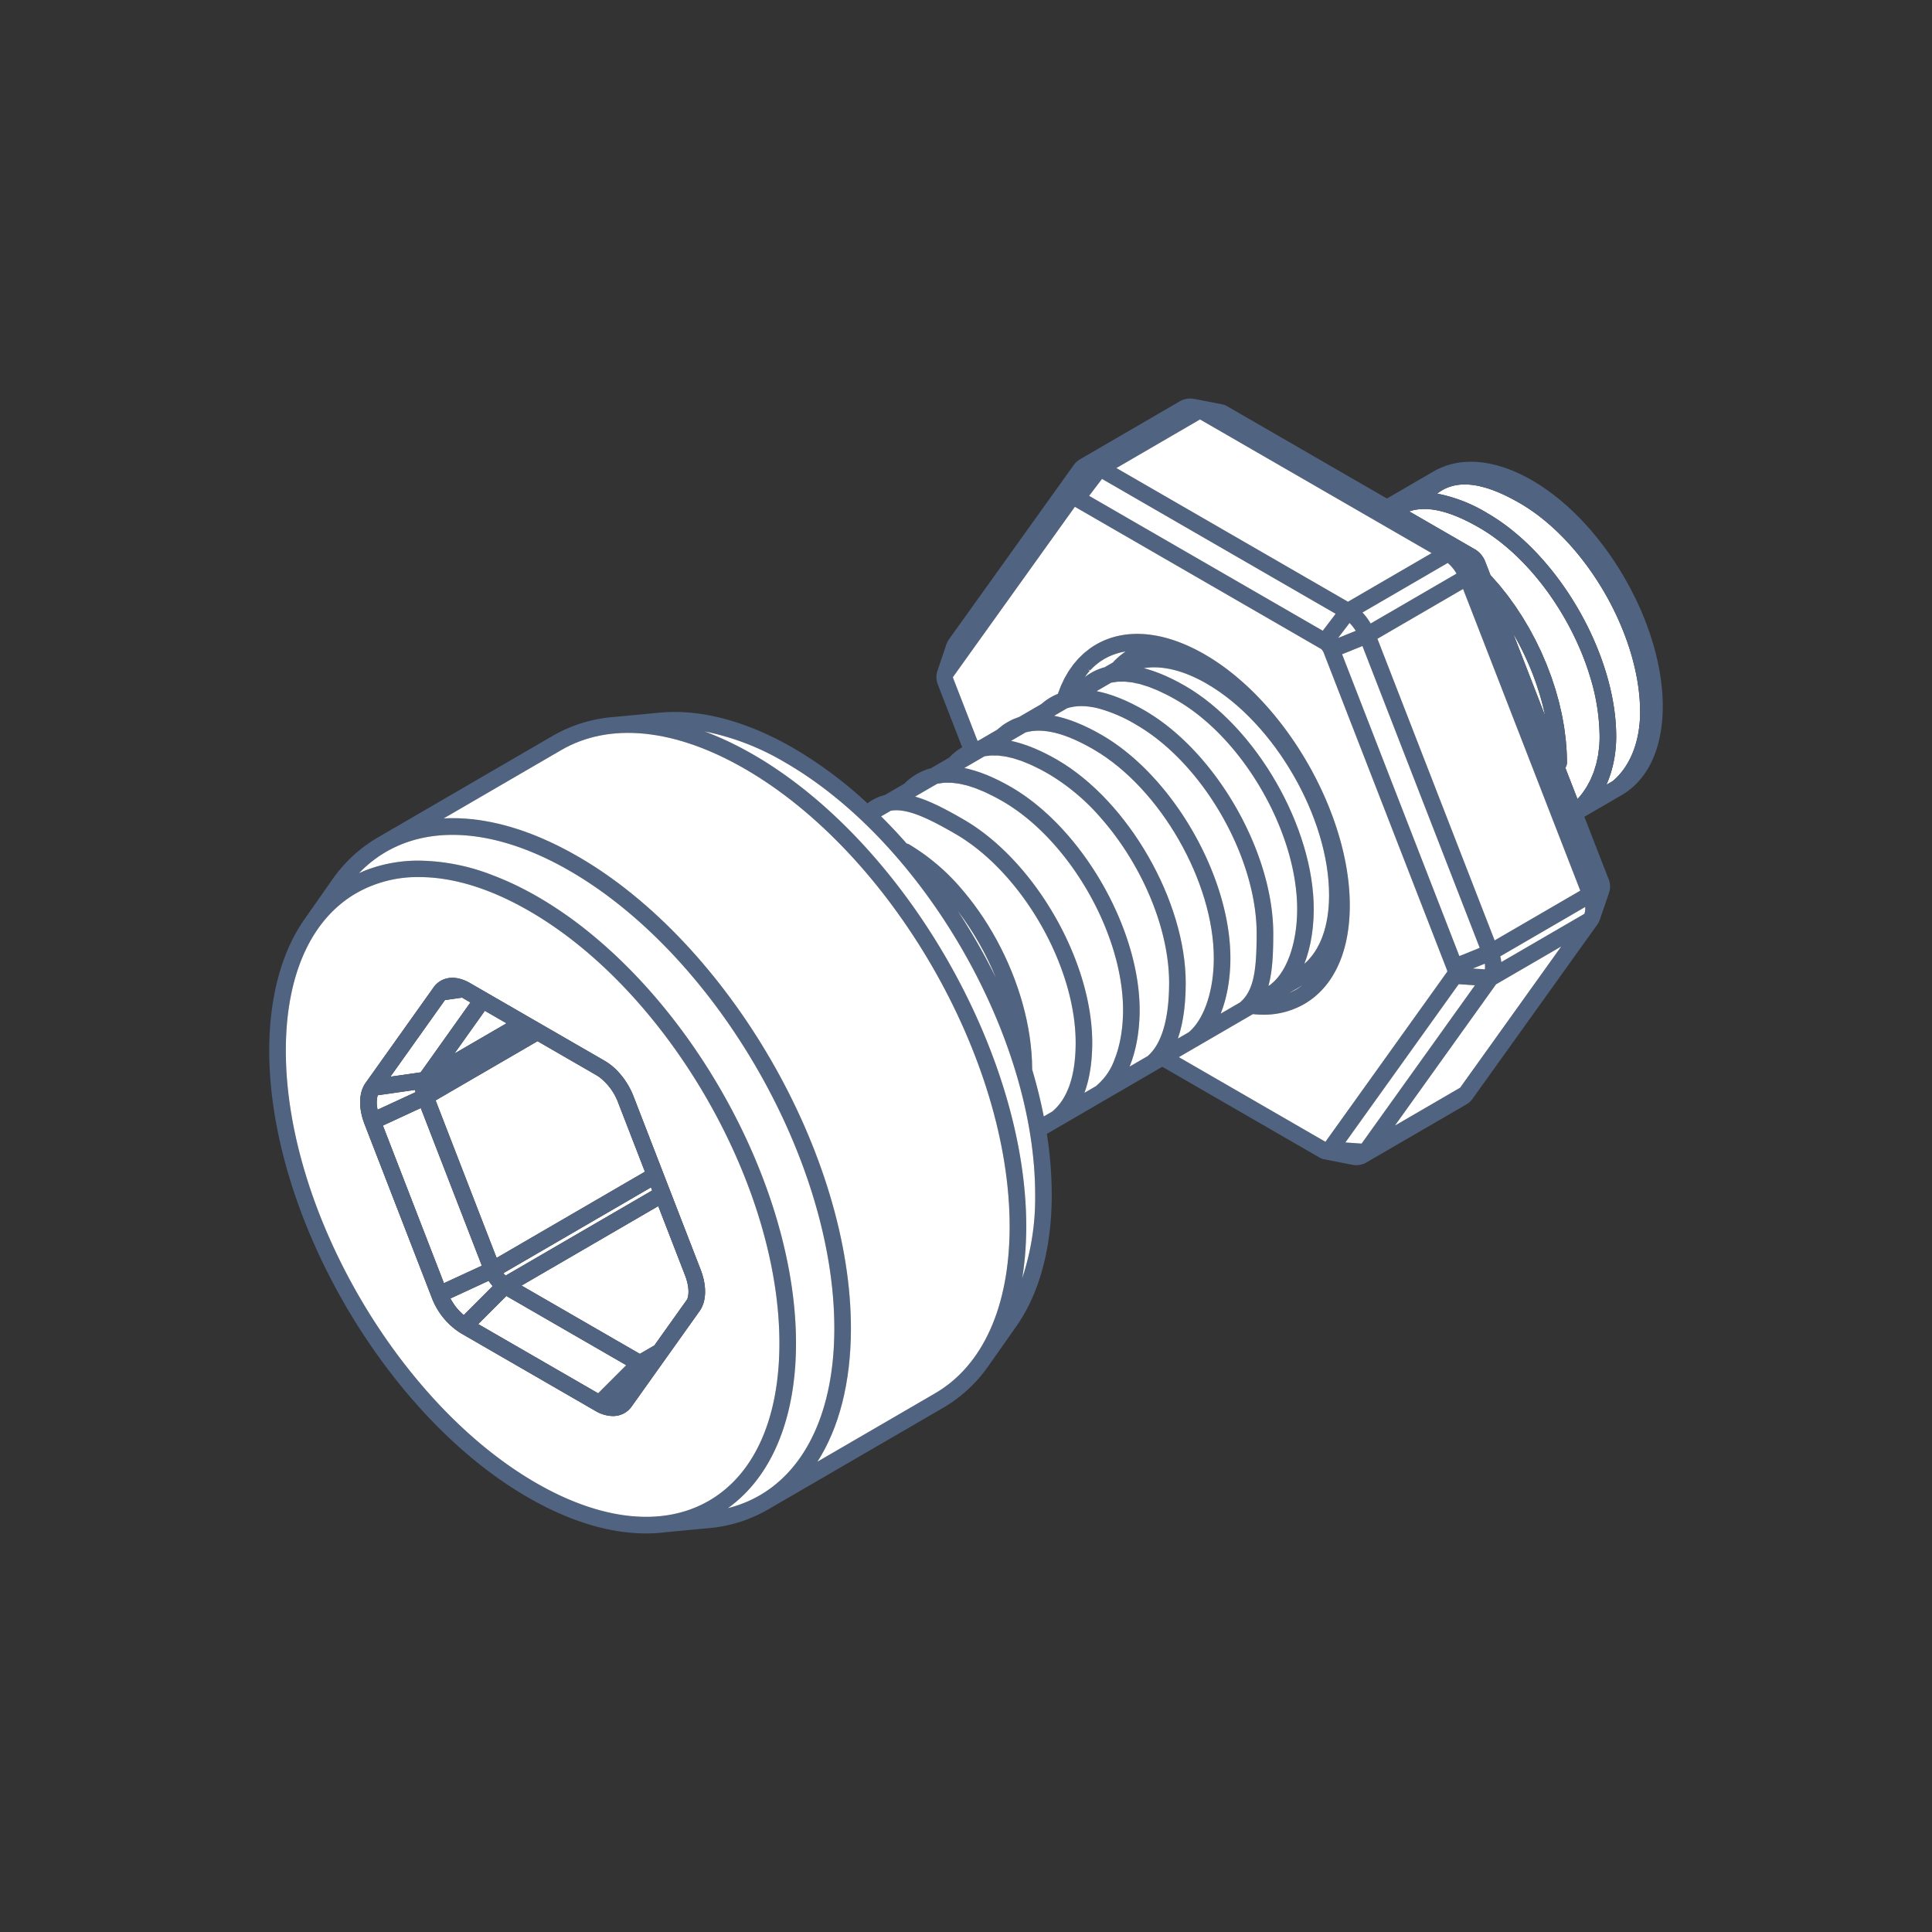 <svg xmlns="http://www.w3.org/2000/svg" viewBox="0 0 500 500">
  <rect x="0" y="0" width="500" height="500" fill="#333333" stroke="none"/>
  <g id="Vrstva_33" data-name="Vrstva 33">
    <g>
      <polygon points="342.777 299.494 342.777 299.495 342.777 299.494 342.777 299.494" fill="none"/>
      <polygon points="380.641 284.084 380.642 284.084 380.641 284.084 380.641 284.084" fill="none"/>
      <path d="M399.912,185.328c-.021-.099-.041-.198-.062-.297q-.228-1.058-.49-2.115c-.032-.127-.06-.254-.092-.381-.21-.821-.438-1.642-.68-2.461-.065-.218-.133-.436-.2-.653q-.287-.941-.603-1.878c-.08-.237-.159-.475-.241-.711-.281-.808-.572-1.614-.883-2.415l-.009-.024c-.314-.807-.647-1.608-.99-2.406-.101-.235-.205-.469-.309-.703q-.4-.904-.825-1.8c-.103-.217-.204-.435-.309-.652q-.568-1.168-1.175-2.318c-.07-.132-.144-.261-.215-.393q-.519-.964-1.066-1.913c-.056-.096-.113-.192-.169-.288Z" fill="#fff"/>
      <path d="M410.253,171.374c-.717-1.951-1.528-3.889-2.424-5.799-5.673-12.097-14.744-23.067-24.963-28.989-.073-.042-.143-.079-.215-.121-.417-.24-.832-.474-1.239-.695-.173-.094-.341-.179-.513-.27-.305-.161-.61-.324-.909-.475-.188-.095-.372-.182-.559-.273-.276-.135-.552-.27-.824-.396-.189-.088-.374-.168-.561-.251-.262-.117-.524-.234-.782-.342-.186-.078-.369-.151-.553-.224-.252-.101-.503-.201-.751-.293-.181-.068-.36-.131-.539-.194-.244-.086-.486-.169-.726-.247-.176-.057-.35-.111-.524-.163q-.354-.107-.703-.202-.255-.069-.506-.132c-.23-.057-.458-.109-.684-.158-.163-.035-.325-.07-.486-.1-.226-.043-.448-.079-.669-.113-.155-.024-.31-.049-.463-.069-.223-.029-.442-.05-.661-.069-.144-.013-.289-.028-.431-.037-.225-.014-.445-.019-.665-.023-.13-.003-.263-.009-.391-.008-.233.002-.461.014-.689.028-.11.006-.223.008-.331.017-.284.024-.562.059-.838.101-.048.007-.097.01-.144.018q-.485.079-.952.197c-.075.019-.147.044-.221.065-.212.058-.422.119-.628.189l17.175,9.92a6.392,6.392,0,0,1,2.499,3.103l1.344,3.458c.451.482.883.99,1.321,1.489.283.322.574.632.852.96.455.539.891,1.1,1.332,1.656.258.325.525.638.777.969.44.575.86,1.171,1.284,1.762.237.33.483.649.715.983.416.6.811,1.218,1.211,1.833.222.341.455.674.672,1.019.392.623.761,1.262,1.135,1.897.207.351.424.694.626,1.048.369.648.714,1.311,1.065,1.97.188.353.387.7.57,1.056.345.674.667,1.36.993,2.044.168.352.347.698.51,1.051.315.686.605,1.382.9,2.076.153.36.318.715.465,1.076.284.697.543,1.402.806,2.105.136.364.286.725.417,1.09.246.687.465,1.378.69,2.069.126.387.266.771.386,1.158.211.683.395,1.369.585,2.055.11.397.235.792.338,1.189.187.721.346,1.442.51,2.164.082.361.179.723.255,1.085.148.701.265,1.399.39,2.098.068.382.151.764.212,1.145.117.731.203,1.457.294,2.184.043.345.102.693.14,1.037.081.744.129,1.482.182,2.22.023.323.062.649.079.97q.086,1.584.082,3.144a2.124,2.124,0,0,1-.096.595c-.013.044-.025.086-.041.129a2.115,2.115,0,0,1-.27.52c-.005.007-.006.015-.011.021l3.147,8.1c.153-.165.305-.33.452-.501.212-.246.423-.492.622-.75.231-.298.446-.609.661-.922.182-.267.367-.531.537-.808.204-.331.39-.677.577-1.023.153-.283.31-.563.452-.856.176-.365.331-.745.489-1.124.123-.296.253-.587.365-.891.147-.401.27-.817.397-1.231.093-.303.195-.599.277-.908.117-.444.208-.904.302-1.361.061-.297.136-.588.188-.891.088-.515.146-1.046.205-1.576.029-.26.074-.512.096-.776.068-.8.105-1.613.108-2.44a53.709,53.709,0,0,0-2.418-15.446Q410.972,173.327,410.253,171.374Z" fill="#fff"/>
      <path d="M393.347,130.229c-9.489-5.498-16.508-6.319-21.405-2.484a39.578,39.578,0,0,1,13.078,5.122c18.396,10.663,33.313,36.627,33.254,57.876-.002.597-.022,1.189-.055,1.779-.01.188-.029.373-.043.56-.029.4-.061.799-.105,1.195-.024.219-.054.436-.083.654-.047.362-.098.722-.157,1.079-.037.224-.078.446-.12.668q-.098.522-.214,1.037c-.049.219-.099.438-.152.655-.086.347-.18.689-.278,1.03-.058.204-.114.408-.176.61-.115.371-.241.736-.37,1.099-.058.162-.11.328-.17.488-.192.51-.395,1.013-.614,1.505l1.613-.937c4.213-3.499,6.755-9.414,7.075-16.379q.032-.698.034-1.41C424.514,164.497,410.557,140.206,393.347,130.229Z" fill="#fff"/>
      <path d="M396.506,124.313c-9.533-5.503-18.603-6.316-25.538-2.286l-12.024,6.987-41.372-23.885-.125-.072h-.005a4.095,4.095,0,0,0-1.141-.415l-7.142-1.39a.364.364,0,0,0-.125-.01,5.326,5.326,0,0,0-3.635.574L279.492,118.872a5.014,5.014,0,0,0-1.582,1.443l-32.27,45.073a5.972,5.972,0,0,0-.783,1.552l-2.348,6.973a1.699,1.699,0,0,0-.073.389,5.157,5.157,0,0,0,.286,2.895l6.289,16.189a15.988,15.988,0,0,0-3.144,2.444.923.923,0,0,0-.131.187l-4.814,2.798a15.242,15.242,0,0,0-6.907,4.013L229.002,205.74a12.005,12.005,0,0,0-4.494,2.166,108.848,108.848,0,0,0-19.185-14.309c-12.109-6.991-24.066-10.16-34.575-9.165l-11.88,1.119a37.428,37.428,0,0,0-15.78,4.854L97.928,216.651a37.11,37.11,0,0,0-11.989,11.067L79.58,236.781c-.078.102-.151.21-.224.317l-.536.771c-5.942,8.463-9.103,20.146-9.141,33.783-.123,42.511,29.878,94.473,66.878,115.832,10.766,6.217,21.09,9.369,30.686,9.369a40.508,40.508,0,0,0,5.098-.323l11.098-1.046a36.904,36.904,0,0,0,15.211-4.755l45.506-26.427a37.04,37.04,0,0,0,11.698-10.855l7.185-10.219c5.951-8.48,9.116-20.169,9.154-33.802a102.204,102.204,0,0,0-1.268-15.98l29.877-17.364,40.644,23.466a4.22,4.22,0,0,0,1.155.454l7.257,1.422a5.305,5.305,0,0,0,3.655-.514l26.033-15.116a4.895,4.895,0,0,0,1.48-1.336l32.344-45.158.041-.06a5.655,5.655,0,0,0,.664-1.331l2.407-7.055a4.991,4.991,0,0,0-.191-3.369l-6.255-16.099,9.64-5.603c6.834-3.972,10.614-12.105,10.645-22.904C430.383,161.387,415.213,135.113,396.506,124.313Zm-8.238,123.181,21.97-12.767a4.168,4.168,0,0,1-.196,1.759l-21.505,12.498c-.007-.057-.014-.113-.021-.17l-.015-.118c-.015-.117-.03-.234-.05-.354C388.404,248.081,388.346,247.816,388.268,247.494Zm15.786-2.56-26.175,36.559L361,291.301l26.174-36.559Zm-51.673,51.025-4.2-.29,29.326-40.959,4.202.288Zm28.791-45.305,3.1-1.256a5.637,5.637,0,0,1,.014,1.47Zm5.636-7.28-30.331-78.063,22.168-12.883,30.331,78.063ZM417.35,202.167l-1.613.937c.219-.492.422-.995.614-1.505.06-.161.113-.326.17-.488.129-.363.255-.728.37-1.099.062-.201.118-.406.176-.61.098-.341.192-.683.278-1.03.054-.217.103-.436.152-.655q.115-.515.214-1.037c.042-.222.082-.445.12-.668.059-.357.11-.717.157-1.079.029-.218.059-.435.083-.654.044-.396.076-.795.105-1.195.014-.187.032-.372.043-.56.033-.589.053-1.182.055-1.779.059-21.249-14.858-47.212-33.254-57.876a39.578,39.578,0,0,0-13.078-5.122c4.896-3.836,11.916-3.014,21.405,2.484,17.21,9.976,31.167,34.268,31.112,54.149q-.002.711-.034,1.41C424.105,192.753,421.563,198.668,417.35,202.167Zm-66.491-38.913L346.306,165.1l2.951-3.876A10.751,10.751,0,0,1,350.859,163.255Zm26.085-14.806-22.22,12.913c-.057-.097-.114-.192-.172-.287-.107-.176-.217-.349-.329-.518s-.228-.336-.346-.498q-.178-.249-.363-.486c-.123-.157-.248-.308-.377-.46-.131-.154-.261-.304-.395-.449-.046-.05-.092-.1-.139-.149l22.069-12.825A10.512,10.512,0,0,1,376.944,148.448Zm-24.348,18.738,30.35,78.113-5.265,2.134-30.351-78.113Zm61.275,25.987c-.022.263-.067.516-.096.776-.059.53-.117,1.061-.205,1.576-.052.303-.126.593-.188.891-.095.457-.185.917-.302,1.361-.082.309-.184.606-.277.908-.127.414-.25.83-.397,1.231-.112.304-.242.595-.365.891-.158.379-.313.759-.489,1.124-.141.293-.299.572-.452.856-.187.346-.373.692-.577,1.023-.171.277-.355.541-.537.808-.214.313-.43.625-.661.922-.2.258-.411.504-.622.75-.147.171-.299.336-.452.501l-3.147-8.1c.005-.006.006-.015.011-.021a2.115,2.115,0,0,0,.27-.52c.016-.043.028-.085.041-.129a2.124,2.124,0,0,0,.096-.595q.004-1.558-.082-3.144c-.018-.321-.056-.648-.079-.97-.052-.738-.101-1.476-.182-2.22-.037-.344-.096-.692-.14-1.037-.091-.727-.177-1.453-.294-2.184-.061-.381-.144-.764-.212-1.145-.125-.699-.242-1.398-.39-2.098-.076-.361-.173-.723-.255-1.085-.164-.721-.322-1.442-.51-2.164-.103-.397-.228-.792-.338-1.189-.19-.685-.374-1.371-.585-2.055-.12-.387-.26-.772-.386-1.158-.225-.691-.444-1.382-.69-2.069-.131-.365-.28-.726-.417-1.09-.264-.703-.522-1.407-.806-2.105-.147-.361-.312-.716-.465-1.076-.295-.694-.585-1.389-.9-2.076-.162-.354-.342-.7-.51-1.051-.326-.684-.647-1.37-.993-2.044-.182-.356-.382-.703-.57-1.056-.35-.659-.696-1.322-1.065-1.97-.201-.354-.419-.697-.626-1.048-.374-.635-.744-1.274-1.135-1.897-.217-.345-.45-.678-.672-1.019-.4-.614-.795-1.232-1.211-1.833-.232-.334-.478-.654-.715-.983-.424-.591-.844-1.186-1.284-1.762-.253-.33-.52-.644-.777-.969-.441-.556-.877-1.117-1.332-1.656-.278-.329-.569-.638-.852-.96-.439-.499-.871-1.007-1.321-1.489l-1.344-3.458a6.392,6.392,0,0,0-2.499-3.103l-17.175-9.92c.206-.07.416-.131.628-.189.074-.02.146-.046.221-.065q.467-.117.952-.197c.047-.008.097-.011.144-.018.276-.042.554-.077.838-.101.109-.009.221-.01.331-.017.228-.013.456-.026.689-.028.129-.001.261.005.391.008.22.004.44.009.665.023.142.009.287.024.431.037.218.02.438.04.661.069.153.02.308.044.463.069.221.034.443.07.669.113.161.03.323.065.486.1.226.049.454.1.684.158q.251.062.506.132.348.095.703.202c.174.052.348.106.524.163.239.078.482.161.726.247.179.063.358.127.539.194.248.092.499.192.751.293.184.074.367.146.553.224.258.108.519.225.782.342.187.083.372.164.561.251.271.126.548.261.824.396.186.091.37.178.559.273.299.151.604.313.909.475.171.091.34.176.513.27.407.221.822.455,1.239.695.072.042.142.079.215.121,10.219,5.923,19.29,16.892,24.963,28.989.896,1.91,1.706,3.848,2.424,5.799q.717,1.951,1.307,3.914a53.709,53.709,0,0,1,2.418,15.446C413.976,191.561,413.938,192.374,413.871,193.174ZM392.83,166.122c.07.131.145.261.215.393q.609,1.149,1.175,2.318c.105.216.206.434.309.652q.425.895.825,1.8c.103.234.208.468.309.703.343.798.677,1.6.99,2.406l.009.024c.311.801.602,1.607.883,2.415.083.237.161.474.241.711q.315.937.603,1.878c.067.218.136.435.2.653.242.819.47,1.639.68,2.461.032.127.06.254.092.381q.263,1.057.49,2.115c.021.099.041.198.062.297l-8.317-21.407c.056.096.113.192.169.288Q392.31,165.158,392.83,166.122Zm-22.337-22.974-21.647,12.581-59.926-34.598,21.646-12.579Zm-88.631-14.823,3.336-4.384,60.465,34.911-3.337,4.384Zm23.222,145.267,4.608-2.683a2.418,2.418,0,0,0,.252-.119c.04-.022.083-.055.125-.082.048-.031.094-.056.145-.096l11.223-6.523,2.809-1.633a25.184,25.184,0,0,0,2.627.154,21.001,21.001,0,0,0,10.619-2.735c7.597-4.372,11.8-13.401,11.835-25.424.066-23.896-16.772-53.093-37.533-65.083-10.491-6.057-20.469-6.973-28.099-2.584a19.533,19.533,0,0,0-1.663,1.073c-.184.132-.354.286-.533.425-.344.266-.691.526-1.019.814-.2.176-.384.375-.577.56-.289.276-.584.544-.859.839-.195.209-.373.44-.561.658-.254.296-.515.583-.756.895-.182.236-.347.493-.521.739-.226.319-.459.63-.672.964-.167.262-.316.544-.474.816-.199.341-.404.674-.589,1.029-.151.288-.283.595-.424.893-.172.361-.35.715-.507,1.089-.132.313-.245.643-.367.965-.13.341-.271.672-.39,1.023-.201.08-.395.178-.593.268-.151.068-.303.13-.452.204-.357.177-.707.371-1.05.577-.023.014-.046.025-.069.039a14.934,14.934,0,0,0-1.8,1.296c-.108.088-.217.17-.325.262l-5.771,3.354c-.287.091-.563.211-.844.319-.221.085-.447.155-.663.251-.355.157-.698.344-1.041.53-.208.112-.417.223-.621.346-.404.243-.803.497-1.188.78-.158.116-.305.254-.46.377-.279.222-.562.436-.83.68l-4.859,2.824-.24.056-6.249-16.083a2.063,2.063,0,0,1-.111-.403l31.561-44.081L341.82,167.905a.934.934,0,0,1,.155.116,2.436,2.436,0,0,1,.587.884l31.904,82.114a2.067,2.067,0,0,1,.113.402L343.02,295.497Zm-.095-5.306c.126-.385.25-.774.364-1.179.056-.2.107-.409.16-.615.092-.354.182-.711.265-1.079.052-.233.1-.472.149-.71.073-.358.143-.721.207-1.092q.066-.38.126-.768.087-.562.161-1.143c.034-.266.068-.532.098-.804.045-.405.083-.82.119-1.237.023-.265.048-.527.067-.798.033-.467.058-.947.08-1.429.011-.234.026-.463.035-.701.026-.726.042-1.465.044-2.222.058-21.249-14.859-47.212-33.254-57.877q-.818-.474-1.623-.907c-.153-.083-.303-.156-.456-.236-.38-.2-.761-.401-1.137-.588-.185-.092-.367-.174-.551-.262-.339-.163-.679-.328-1.014-.48-.194-.088-.385-.166-.578-.25-.319-.139-.639-.28-.954-.409-.2-.081-.396-.153-.594-.23-.304-.118-.608-.238-.908-.346-.203-.073-.401-.136-.602-.204-.289-.098-.579-.199-.864-.287-.204-.064-.405-.117-.608-.176-.277-.08-.554-.161-.827-.232-.204-.053-.405-.097-.608-.144-.21-.049-.423-.106-.63-.15l3.789-2.202c.137-.038.278-.067.417-.1s.278-.07.42-.098c.176-.035.357-.059.536-.086.118-.018.234-.04.354-.055.208-.025.421-.04.633-.055.096-.007.189-.019.286-.023.238-.012.481-.012.725-.012.076,0,.15-.004.226-.003.263.005.531.021.801.039.061.004.12.005.182.01.288.023.581.058.877.097.046.006.091.009.137.016.307.043.619.098.934.158.038.007.074.012.112.019.327.064.659.14.995.223.028.007.056.012.084.019.334.084.674.179,1.018.28.032.01.063.017.095.026q.543.163,1.101.357l.043.014c.36.125.725.261,1.095.405.029.011.057.021.086.032q.577.226,1.17.483l.042.017c.349.151.705.315,1.062.482.064.03.125.056.189.086.342.162.691.336,1.041.513.081.041.16.077.241.119.38.194.767.4,1.157.612.054.029.106.055.16.085q.667.365,1.353.762c17.21,9.975,31.167,34.266,31.112,54.147q-.002.784-.033,1.555c-.305,7.685-2.696,14.271-6.384,17.44l-2.878,1.674c.008-.024.015-.05.024-.074C304.905,268.563,304.945,268.421,304.989,268.287ZM267.12,276.801c-.001-.359-.015-.722-.022-1.083-.007-.327-.007-.652-.02-.98-.015-.383-.043-.769-.066-1.154-.019-.322-.032-.644-.056-.967-.029-.388-.072-.778-.109-1.167-.031-.322-.055-.643-.091-.966-.043-.386-.098-.774-.149-1.161-.043-.327-.079-.654-.127-.982-.057-.392-.127-.784-.191-1.176-.053-.323-.101-.646-.159-.97-.071-.395-.154-.79-.233-1.185-.064-.322-.122-.644-.191-.965-.083-.387-.177-.773-.266-1.159-.076-.33-.147-.66-.228-.99-.097-.392-.204-.782-.308-1.173-.085-.323-.165-.646-.255-.969-.111-.399-.234-.796-.352-1.195-.093-.314-.18-.628-.278-.941-.122-.394-.256-.786-.385-1.179-.103-.315-.202-.631-.31-.946-.134-.39-.279-.778-.419-1.166-.114-.314-.222-.63-.34-.943-.14-.372-.29-.741-.436-1.112-.129-.327-.252-.655-.385-.981-.143-.349-.294-.694-.442-1.041-.146-.343-.287-.688-.438-1.029-.147-.333-.303-.662-.455-.994-.161-.35-.317-.703-.482-1.051-.153-.322-.315-.638-.472-.958-.174-.353-.343-.708-.522-1.058-.157-.307-.322-.609-.482-.914-.188-.357-.373-.717-.566-1.071-.161-.295-.33-.584-.494-.876-.201-.357-.399-.718-.605-1.071-.157-.268-.32-.531-.48-.797-.223-.373-.444-.748-.672-1.116-.143-.23-.293-.455-.438-.683-.252-.396-.501-.794-.76-1.183-.148-.224-.303-.442-.454-.664-.263-.388-.524-.778-.793-1.16-.125-.178-.256-.35-.383-.526-.301-.419-.601-.839-.909-1.249-.098-.131-.2-.257-.299-.387-.342-.449-.684-.897-1.034-1.335-.078-.098-.159-.191-.238-.288-.375-.465-.753-.927-1.137-1.378-.047-.055-.095-.107-.142-.162a54.482,54.482,0,0,0-13.768-11.771,2.094,2.094,0,0,0-.592-.219c-.025-.006-.046-.022-.072-.027-2.102-2.396-4.316-4.75-6.591-7.008l2.527-1.468c.103-.017.209-.026.313-.04.15-.018.298-.041.451-.051.073-.005.149-.004.223-.007.2-.009.401-.017.607-.013.025.001.05.003.074.004,3.85.108,8.714,2.454,15.042,6.122,17.21,9.975,31.167,34.266,31.112,54.148-.024,8.378-2.03,14.297-6.024,17.674l-2.234,1.299C269.333,284.925,268.325,280.845,267.12,276.801Zm-2.571,53.991q.201-1.238.364-2.51.113-.879.208-1.772l.033-.319c.035-.333.07-.664.099-1q.135-1.526.215-3.091l.038-.881c.05-1.17.083-2.35.087-3.549.127-44.923-31.573-99.832-70.665-122.4-1.054-.609-2.106-1.18-3.156-1.734-.286-.151-.572-.302-.858-.449-.948-.486-1.895-.954-2.837-1.394-.319-.15-.637-.292-.955-.432l-.342-.153q-.763-.34-1.524-.662-1.461-.618-2.887-1.157a66.219,66.219,0,0,1,20.805,8.025c35.807,20.672,64.841,70.959,64.722,112.099A65.607,65.607,0,0,1,264.548,330.792ZM108.447,226.988c8.831,0,18.433,2.959,28.54,8.793,35.807,20.672,64.841,70.959,64.722,112.099-.054,19.386-6.552,33.785-18.298,40.545-11.834,6.809-27.711,5.153-44.707-4.66-35.811-20.674-64.849-70.963-64.73-112.103.054-19.389,6.551-33.788,18.294-40.545A31.984,31.984,0,0,1,108.447,226.988ZM206.005,347.89c.004-1.325-.022-2.677-.076-4.019-1.451-35.97-23.36-78.093-53.278-102.434a103.629,103.629,0,0,0-13.516-9.375c-1.004-.58-2.003-1.123-2.999-1.647l-.713-.374q-1.31-.673-2.609-1.284c-.418-.197-.834-.385-1.251-.572-.45-.202-.899-.395-1.346-.585-.975-.416-1.976-.818-2.972-1.191l-.119-.045a53.789,53.789,0,0,0-18.715-3.633A38.001,38.001,0,0,0,97,224.411c-.239.073-.475.153-.728.238-.487.164-.973.33-1.449.516-.534.204-1.059.431-1.582.664l-.266.113-.045.019c12.466-12.944,32.59-13.236,54.478-.602,37.904,21.885,68.64,75.119,68.516,118.67-.07,24.91-10.303,41.967-27.532,46.273C199.696,382.212,205.952,367.151,206.005,347.89Zm14.214-3.85c.127-44.922-31.573-99.832-70.664-122.4-.781-.451-1.559-.883-2.337-1.304l-.409-.215q-1.012-.543-2.021-1.049l-.208-.103c-9.614-4.797-18.844-7.23-27.434-7.23-.777,0-1.554.021-2.325.062l30.425-17.681c12.563-7.305,29.445-5.573,47.534,4.87,37.904,21.885,68.64,75.119,68.517,118.67-.058,20.482-6.912,35.728-19.3,42.926l-30.439,17.689C217.194,369.486,220.18,357.713,220.219,344.04Zm72.157-68.1c.072-.178.136-.364.205-.545.146-.382.291-.766.424-1.161.076-.225.144-.456.215-.685.114-.365.225-.731.328-1.106.068-.248.131-.5.194-.752.093-.371.181-.744.263-1.124q.085-.391.162-.788.112-.578.207-1.168c.043-.267.087-.533.125-.803.059-.41.108-.827.155-1.245.029-.261.061-.519.086-.783.043-.463.075-.933.104-1.404.014-.226.034-.449.045-.677.033-.702.053-1.412.056-2.13.058-21.249-14.859-47.212-33.254-57.877q-.838-.485-1.661-.927c-.159-.085-.314-.162-.472-.244-.388-.203-.775-.407-1.157-.596-.194-.096-.384-.182-.576-.274-.342-.163-.684-.328-1.021-.48-.208-.094-.413-.177-.62-.267-.315-.136-.632-.274-.943-.4-.218-.088-.431-.166-.647-.248-.295-.113-.59-.227-.881-.33-.224-.079-.444-.149-.665-.223-.277-.092-.554-.185-.827-.268-.228-.069-.451-.13-.676-.193-.261-.073-.521-.146-.778-.211-.23-.058-.458-.107-.685-.159-.169-.038-.341-.084-.508-.118l5.219-3.033c.281-.053.577-.074.868-.108.269-.031.529-.08.805-.094.301-.016.618.003.928.006.293.003.577-.01.878.01.317.022.65.079.976.12.311.039.615.062.935.119.343.061.705.159,1.058.241.321.074.632.131.962.222.387.107.793.252,1.192.383.315.103.619.186.941.304.469.171.958.383,1.443.585.271.113.531.205.807.328.61.271,1.242.583,1.877.901.168.084.326.151.496.238q1.219.628,2.501,1.37a55.163,55.163,0,0,1,13.51,11.398c10.443,11.893,17.642,28.461,17.602,42.751-.027,9.229-1.927,15.708-5.559,18.82l-4.666,2.711C292.355,276,292.364,275.969,292.376,275.94ZM282.001,173.629l-.399-.36.532.217c.225-.243.454-.481.69-.709l.365-.332c.177-.162.354-.323.535-.473l.214-.163c.273-.218.549-.431.833-.627.094-.065.192-.125.29-.185l.338-.214c.162-.104.323-.209.489-.303.11-.063.222-.12.335-.175l.363-.188c.164-.087.327-.174.494-.252l.325-.133a16.461,16.461,0,0,1,3.921-1.138q-.737.494-1.427,1.06a18.376,18.376,0,0,0-1.881,1.788l-2.088,1.213c-.034.009-.066.023-.099.032-.377.104-.748.224-1.113.356q-.163.059-.325.121c-.362.141-.719.293-1.069.462-.042.02-.086.037-.128.058-.367.182-.725.385-1.08.599-.129.078-.257.16-.384.242q-.385.248-.76.523c-.068.05-.14.092-.207.143.034-.047.066-.097.1-.143A17.518,17.518,0,0,1,282.001,173.629Zm14.006-.715c4.776-.769,10.351.596,16.281,4.019,17.524,10.118,31.733,34.719,31.676,54.842-.023,7.908-2.28,14.092-6.402,17.676q.303-.773.569-1.584c.034-.103.062-.212.095-.316.151-.476.295-.958.428-1.452.056-.21.106-.426.158-.64.099-.399.195-.8.282-1.208.051-.241.098-.487.144-.732q.114-.593.211-1.196.061-.38.115-.764c.058-.413.108-.831.155-1.252.028-.251.057-.501.08-.755.043-.459.074-.924.103-1.391.013-.221.032-.439.042-.661.032-.691.053-1.388.055-2.095.058-21.25-14.86-47.214-33.254-57.877-.545-.316-1.085-.615-1.621-.903-.16-.086-.318-.167-.477-.25q-.569-.299-1.13-.579-.269-.134-.537-.262-.546-.263-1.085-.505c-.164-.074-.328-.149-.49-.22q-.679-.296-1.346-.56c-.059-.023-.119-.05-.178-.073-.499-.195-.991-.373-1.48-.54-.149-.051-.296-.096-.444-.144-.341-.112-.681-.218-1.016-.316-.172-.05-.343-.098-.513-.144C296.288,172.994,296.146,172.95,296.008,172.914Zm43.122,80.963-.137-.078.034-.024Zm-2.171,1.193-.153.118c-.082.064-.165.128-.25.189-.146.104-.296.198-.446.294l-.304.195c-.126.082-.252.164-.379.238-.138.081-.281.154-.424.229l-.338.178c-.135.072-.269.145-.408.21-.176.084-.355.159-.552.241Zm-8.492-.719c.082-.34.163-.681.232-1.03.045-.227.085-.459.125-.69.06-.342.117-.685.167-1.034.034-.24.066-.481.096-.724q.065-.526.118-1.059c.024-.245.047-.489.068-.736q.045-.544.079-1.094c.015-.243.031-.486.044-.731.02-.383.035-.767.049-1.153.008-.228.018-.455.025-.684.012-.425.02-.85.027-1.276.003-.189.008-.378.01-.567q.011-.91.013-1.815c.058-21.25-14.859-47.212-33.254-57.876q-.87-.504-1.723-.961c-.198-.106-.392-.202-.589-.304-.367-.191-.735-.384-1.097-.563-.233-.115-.461-.217-.692-.327-.322-.152-.646-.307-.964-.449-.241-.107-.477-.204-.715-.305-.302-.128-.605-.258-.903-.376-.243-.097-.482-.183-.723-.273-.287-.108-.575-.216-.859-.314-.242-.084-.481-.159-.72-.236-.276-.089-.551-.177-.823-.257-.239-.07-.474-.132-.71-.195-.266-.071-.531-.141-.793-.203-.235-.056-.468-.105-.7-.153-.152-.032-.308-.072-.459-.101l3.753-2.181c.293-.065.602-.095.904-.139.265-.038.522-.095.794-.117.317-.025.652-.013.979-.016.285-.003.562-.024.856-.009.327.016.672.07,1.009.108.313.035.618.051.94.104.334.055.686.148,1.03.222s.68.131,1.035.226c.351.094.721.226,1.081.339.367.115.725.212,1.103.347.394.142.81.323,1.216.486.364.147.718.273,1.091.438.484.213.991.469,1.491.712.317.154.622.286.945.452q1.251.642,2.568,1.405c17.21,9.976,31.167,34.267,31.113,54.149-.025,8.52-2.559,15.866-6.612,19.17a2.105,2.105,0,0,0-.268.263l-.551.32c.016-.057.027-.118.043-.175C328.37,254.769,328.417,254.559,328.467,254.351Zm-12.308,7.325c.137-.369.273-.738.398-1.119.075-.228.142-.463.213-.695.107-.354.213-.709.31-1.071.067-.25.129-.503.191-.757.088-.359.172-.721.25-1.088q.083-.392.158-.789.107-.561.197-1.134c.043-.266.085-.531.123-.8.056-.399.103-.804.147-1.21.029-.259.06-.516.084-.778.042-.452.072-.91.1-1.37.014-.223.033-.443.043-.668.032-.688.052-1.382.054-2.084.058-21.25-14.859-47.212-33.254-57.876q-.844-.489-1.674-.935c-.208-.112-.412-.212-.619-.32-.342-.178-.685-.36-1.022-.527-.243-.12-.481-.227-.722-.341-.296-.141-.595-.286-.888-.418-.252-.113-.5-.213-.75-.32-.276-.118-.554-.241-.827-.351-.252-.101-.498-.189-.747-.284-.266-.101-.535-.207-.798-.299-.244-.086-.483-.16-.724-.239-.263-.086-.527-.177-.786-.255-.234-.07-.462-.129-.693-.193-.261-.072-.525-.148-.783-.212-.22-.054-.434-.097-.651-.145-.225-.05-.452-.107-.674-.15l.986-.573,2.406-1.397c.087-.027.178-.047.266-.072.197-.056.394-.113.596-.158.09-.02.183-.033.275-.051.208-.042.417-.085.63-.116.088-.013.18-.019.269-.03.221-.027.441-.055.667-.071.083-.006.169-.005.252-.009.237-.012.474-.024.717-.024.072,0,.147.006.22.007.258.004.516.009.781.027.057.004.117.012.174.017.283.022.568.047.859.085.042.005.086.014.128.02.309.042.62.089.937.148.028.005.058.013.086.018.333.064.67.135,1.012.217l.025.007a38.706,38.706,0,0,1,10.009,4.309c17.21,9.975,31.167,34.266,31.112,54.148q-.003.877-.013,1.707c-.001.09-.004.173-.005.262-.116,7.601-.846,12.272-3.72,15.182-.032.032-.067.061-.1.093q-.229.225-.475.435l-4.99,2.9c.011-.029.021-.06.033-.088C316.024,262.056,316.089,261.863,316.159,261.676Zm-68.2-25.805c.253.332.498.673.746,1.011.234.319.471.633.701.957.245.345.482.7.722,1.052.224.328.451.653.671.986.236.358.463.725.694,1.088.214.337.431.67.64,1.011.227.371.445.75.667,1.126.202.343.408.683.605,1.03.218.384.426.774.638,1.163.19.348.384.692.568,1.043.21.399.409.803.612,1.206.175.348.355.692.525,1.043.204.419.396.844.592,1.267.158.34.321.677.473,1.019.196.439.38.883.567,1.326.127.298.258.595.381.895a162.182,162.182,0,0,0-9.869-17.309C247.913,235.813,247.936,235.841,247.959,235.87Zm32.692,46.953c.007-.018.012-.038.019-.056q.256-.691.479-1.42c.052-.169.097-.346.146-.518.099-.345.196-.692.284-1.048.051-.206.096-.417.144-.627.076-.336.149-.675.216-1.022.043-.226.084-.455.123-.685q.089-.519.166-1.052c.034-.236.067-.472.097-.712.046-.369.085-.746.122-1.125.023-.235.047-.469.067-.708.034-.42.059-.85.082-1.281.011-.207.026-.409.035-.618.026-.646.042-1.301.044-1.971.058-21.249-14.859-47.212-33.254-57.876q-.955-.553-1.869-1.068c-.183-.103-.36-.199-.541-.3-.423-.236-.845-.469-1.257-.692-.217-.117-.429-.228-.643-.341-.367-.195-.734-.388-1.092-.571-.226-.115-.448-.225-.671-.336-.338-.168-.674-.333-1.005-.49q-.339-.161-.673-.313-.482-.22-.956-.424c-.22-.095-.44-.188-.657-.277-.315-.129-.626-.249-.935-.365-.209-.079-.418-.159-.625-.232-.321-.114-.639-.215-.956-.315-.186-.059-.375-.123-.56-.176-.048-.014-.098-.032-.147-.046l2.034-1.182,3.671-2.132c.282-.062.581-.089.872-.131.273-.04.537-.097.818-.118.394-.03.808-.02,1.218-.016.203.002.398-.016.605-.005.473.024.966.09,1.46.158.162.022.316.027.481.054.523.086,1.067.216,1.615.35.151.037.293.057.446.098.547.146,1.117.337,1.689.53.167.057.325.095.494.156.557.2,1.137.444,1.718.688.199.084.387.148.589.237.55.242,1.123.529,1.694.81.249.123.487.224.74.354q1.247.641,2.56,1.401c17.21,9.976,31.167,34.268,31.112,54.149-.002.646-.023,1.283-.053,1.915-.045.929-.115,1.844-.219,2.734-.022.194-.053.381-.078.573-.04.302-.077.606-.123.903-.016.101-.036.198-.053.298-.063.381-.127.761-.202,1.133-.012.06-.027.116-.039.176-.084.408-.171.812-.267,1.207-.004.017-.009.032-.013.049q-.161.652-.343,1.281c-.076.259-.16.507-.241.759-.055.171-.106.346-.163.513-.102.296-.213.581-.323.866-.044.114-.084.233-.129.346a15.806,15.806,0,0,1-4.364,6.418,1.907,1.907,0,0,0-.294.298Zm62.125,16.671h0l0,.001Zm37.865-15.41h0l.001,0Z" fill="#506381"/>
      <path d="M334.664,256.511l.338-.178c.143-.074.285-.148.424-.229.128-.074.253-.156.379-.238l.304-.195c.15-.096.3-.19.446-.294.086-.061.168-.125.25-.189l.153-.118-3.255,1.892c.197-.082.376-.157.552-.241C334.396,256.656,334.53,256.583,334.664,256.511Z" fill="#fff"/>
      <path d="M339.129,253.877l-.104-.102-.034.024Z" fill="#fff"/>
      <path d="M280.973,175.05q.375-.274.76-.523c.127-.082.255-.164.384-.242.354-.214.713-.417,1.08-.599.042-.021.085-.037.128-.058.35-.17.708-.322,1.069-.462q.161-.063.325-.121c.366-.132.736-.253,1.113-.356.034-.009.066-.023.099-.032l2.088-1.213a18.376,18.376,0,0,1,1.881-1.788q.689-.565,1.427-1.06a16.461,16.461,0,0,0-3.921,1.138l-.325.133c-.167.078-.331.165-.494.252l-.363.188c-.112.056-.225.112-.335.175-.166.094-.327.199-.489.303l-.338.214c-.098.06-.196.12-.29.185-.284.196-.56.409-.833.627l-.214.163c-.181.15-.358.311-.535.473l-.365.332c-.236.228-.465.466-.69.709l-.532-.217.399.36a17.518,17.518,0,0,0-1.135,1.42c-.034.047-.066.096-.1.143C280.833,175.142,280.905,175.1,280.973,175.05Z" fill="#fff"/>
      <polygon points="377.879 281.493 404.054 244.934 387.174 254.743 361 291.301 377.879 281.493" fill="#fff"/>
      <polygon points="348.181 295.669 352.381 295.959 381.708 254.998 377.507 254.709 348.181 295.669" fill="#fff"/>
      <path d="M388.515,248.814c.007.057.015.113.021.17l21.505-12.498a4.168,4.168,0,0,0,.196-1.759l-21.97,12.767c.078.322.136.586.181.846.021.121.036.237.05.354Z" fill="#fff"/>
      <path d="M384.271,249.398l-3.1,1.256,3.113.214A5.637,5.637,0,0,0,384.271,249.398Z" fill="#fff"/>
      <polygon points="288.919 121.131 348.846 155.729 370.493 143.149 310.566 108.551 288.919 121.131" fill="#fff"/>
      <polygon points="356.476 165.311 386.807 243.375 408.975 230.492 378.644 152.429 356.476 165.311" fill="#fff"/>
      <polygon points="345.663 158.853 285.198 123.942 281.861 128.326 342.326 163.237 345.663 158.853" fill="#fff"/>
      <path d="M352.604,158.514c.047.049.093.099.139.149.134.145.264.295.395.449.129.152.253.303.377.46s.244.32.363.486q.176.244.346.498c.112.169.221.342.329.518.058.096.115.191.172.287l22.22-12.913a10.512,10.512,0,0,0-2.271-2.76Z" fill="#fff"/>
      <polygon points="382.946 245.299 352.596 167.187 347.331 169.321 377.681 247.434 382.946 245.299" fill="#fff"/>
      <path d="M374.465,251.02l-31.904-82.114a2.436,2.436,0,0,0-.587-.884.934.934,0,0,0-.155-.116L278.176,131.16,246.615,175.24a2.063,2.063,0,0,0,.111.403l6.249,16.083.24-.056,4.859-2.824c.268-.243.551-.458.83-.68.155-.123.302-.26.46-.377.385-.283.784-.537,1.188-.78.204-.123.412-.233.621-.346.343-.185.686-.373,1.041-.53.216-.096.443-.166.663-.251.281-.108.557-.228.844-.319l5.771-3.354c.108-.092.217-.173.325-.262a14.934,14.934,0,0,1,1.8-1.296c.023-.014.046-.025.069-.039.343-.206.693-.4,1.05-.577.149-.074.301-.136.452-.204.198-.09.392-.187.593-.268.118-.351.26-.682.39-1.023.122-.322.235-.652.367-.965.158-.374.336-.728.507-1.089.141-.298.273-.605.424-.893.185-.355.39-.688.589-1.029.158-.272.307-.553.474-.816.213-.334.446-.645.672-.964.174-.246.339-.503.521-.739.241-.312.502-.599.756-.895.188-.218.366-.449.561-.658.275-.295.57-.563.859-.839.194-.185.377-.383.577-.56.327-.289.675-.549,1.019-.814.18-.139.349-.292.533-.425a19.533,19.533,0,0,1,1.663-1.073c7.63-4.388,17.608-3.473,28.099,2.584,20.762,11.99,37.599,41.187,37.533,65.083-.035,12.024-4.238,21.053-11.835,25.424a21.001,21.001,0,0,1-10.619,2.735,25.184,25.184,0,0,1-2.627-.154l-2.809,1.633-11.223,6.523c-.052.04-.097.065-.145.096-.042.027-.085.06-.125.082a2.418,2.418,0,0,1-.252.119l-4.608,2.683L343.02,295.497l31.557-44.075A2.067,2.067,0,0,0,374.465,251.02Z" fill="#fff"/>
      <path d="M350.859,163.255a10.751,10.751,0,0,0-1.602-2.03L346.306,165.1Z" fill="#fff"/>
      <path d="M257.76,253.093c-.123-.3-.254-.596-.381-.895-.188-.443-.371-.886-.567-1.326-.152-.342-.315-.679-.473-1.019-.196-.423-.388-.848-.592-1.267-.17-.35-.35-.695-.525-1.043-.203-.403-.402-.807-.612-1.206-.185-.351-.379-.696-.568-1.043-.212-.388-.42-.779-.638-1.163-.197-.347-.403-.687-.605-1.03-.221-.376-.44-.755-.667-1.126-.209-.341-.426-.675-.64-1.011-.231-.363-.458-.73-.694-1.088-.22-.333-.447-.658-.671-.986-.24-.351-.477-.706-.722-1.052-.23-.324-.467-.639-.701-.957-.248-.338-.493-.679-.746-1.011-.022-.029-.046-.057-.068-.087A162.182,162.182,0,0,1,257.76,253.093Z" fill="#fff"/>
      <path d="M284.036,280.73A15.806,15.806,0,0,0,288.4,274.312c.045-.112.085-.232.129-.346.11-.285.221-.57.323-.866.058-.167.108-.343.163-.513.081-.252.166-.5.241-.759q.183-.627.343-1.281c.004-.017.009-.032.013-.049.097-.395.184-.799.267-1.207.012-.059.027-.116.039-.176.074-.371.139-.752.202-1.133.017-.1.037-.197.053-.298.047-.296.084-.601.123-.903.025-.192.056-.379.078-.573.104-.89.174-1.805.219-2.734.03-.632.051-1.268.053-1.915.055-19.881-13.902-44.173-31.112-54.149q-1.313-.761-2.56-1.401c-.253-.13-.491-.232-.74-.354-.571-.281-1.144-.568-1.694-.81-.202-.089-.39-.153-.589-.237-.581-.244-1.161-.488-1.718-.688-.169-.061-.327-.1-.494-.156-.572-.194-1.141-.384-1.689-.53-.153-.041-.295-.061-.446-.098-.547-.135-1.092-.264-1.615-.35-.165-.027-.318-.032-.481-.054-.494-.068-.987-.134-1.46-.158-.207-.01-.401.007-.605.005-.41-.004-.824-.014-1.218.016-.281.022-.545.079-.818.118-.291.042-.59.069-.872.131l-3.671,2.132-2.034,1.182c.048.014.098.032.147.046.185.054.374.118.56.176.317.1.634.201.956.315.206.073.416.154.625.232.309.117.62.236.935.365.217.089.437.182.657.277q.474.204.956.424.334.153.673.313c.331.157.667.321,1.005.49.222.111.445.221.671.336.359.183.725.376,1.092.571.214.114.426.224.643.341.412.223.834.456,1.257.692.181.101.358.197.541.3q.916.516,1.869,1.068c18.395,10.663,33.312,36.627,33.254,57.876-.002.67-.018,1.326-.044,1.971-.008.209-.024.412-.035.618-.023.431-.048.861-.082,1.281-.019.239-.044.472-.067.708-.037.379-.076.755-.122,1.125-.03.24-.063.476-.097.712q-.076.533-.166,1.052c-.04.23-.08.459-.123.685-.067.346-.14.685-.216,1.022-.047.21-.093.421-.144.627-.088.357-.185.704-.284,1.048-.049.172-.094.349-.146.518q-.224.728-.479,1.42c-.007.018-.012.038-.019.056l3.092-1.795A1.907,1.907,0,0,1,284.036,280.73Z" fill="#fff"/>
      <path d="M278.378,269.971c.054-19.882-13.902-44.173-31.112-54.148-6.328-3.667-11.192-6.014-15.042-6.122-.024-.001-.05-.003-.074-.004-.206-.004-.407.004-.607.013-.074.003-.15.002-.223.007-.153.011-.301.033-.451.051-.104.013-.21.023-.313.04l-2.527,1.468c2.275,2.258,4.489,4.613,6.591,7.008.026.005.046.021.072.027a2.094,2.094,0,0,1,.592.219A54.482,54.482,0,0,1,249.051,230.3c.047.055.095.107.142.162.384.452.762.914,1.137,1.378.079.097.16.191.238.288.35.438.693.886,1.034,1.335.099.13.201.256.299.387.308.41.608.83.909,1.249.127.176.257.348.383.526.269.382.53.772.793,1.16.15.222.305.44.454.664.258.39.508.788.76,1.183.145.228.295.453.438.683.229.368.449.743.672,1.116.159.266.323.529.48.797.206.354.404.714.605,1.071.165.292.333.582.494.876.193.354.378.714.566,1.071.16.305.325.607.482.914.179.35.348.705.522,1.058.157.319.319.636.472.958.166.348.322.701.482,1.051.152.331.308.66.455.994.151.341.292.686.438,1.029.148.347.299.692.442,1.041.133.326.256.654.385.981.146.371.296.74.436,1.112.118.313.226.628.34.943.14.389.285.776.419,1.166.108.314.206.63.31.946.129.393.263.785.385,1.179.098.313.185.627.278.941.118.398.241.796.352,1.195.09.322.17.646.255.969.103.391.211.782.308,1.173.081.33.152.66.228.99.089.386.183.772.266,1.159.069.322.127.644.191.965.078.395.162.79.233,1.185.058.324.105.647.159.97.065.392.134.784.191,1.176.048.328.085.654.127.982.051.387.106.775.149,1.161.036.323.06.643.091.966.037.389.079.779.109,1.167.025.323.037.644.056.967.023.385.051.77.066,1.154.013.328.013.654.02.98.008.361.022.724.022,1.083,1.205,4.043,2.213,8.123,3.001,12.142l2.234-1.299C276.348,284.267,278.353,278.348,278.378,269.971Z" fill="#fff"/>
      <path d="M328.824,254.829a2.105,2.105,0,0,1,.268-.263c4.054-3.305,6.588-10.651,6.612-19.17.055-19.882-13.903-44.173-31.113-54.149q-1.318-.763-2.568-1.405c-.324-.166-.628-.298-.945-.452-.5-.243-1.007-.499-1.491-.712-.374-.165-.727-.291-1.091-.438-.406-.164-.822-.345-1.216-.486-.378-.136-.736-.232-1.103-.347-.36-.113-.731-.245-1.081-.339-.355-.095-.69-.151-1.035-.226s-.696-.167-1.03-.222c-.322-.053-.626-.069-.94-.104-.337-.037-.682-.092-1.009-.108-.294-.015-.57.007-.856.009-.327.003-.662-.01-.979.016-.273.022-.529.079-.794.117-.302.044-.612.074-.904.139l-3.753,2.181c.151.029.307.069.459.101.232.049.465.098.7.153.262.062.527.132.793.203.236.063.471.125.71.195.272.08.547.168.823.257.239.077.478.152.72.236.284.098.571.207.859.314.24.09.479.177.723.273.298.118.601.248.903.376.238.101.475.198.715.305.318.142.641.297.964.449.231.109.459.212.692.327.362.178.73.371,1.097.563.197.103.391.198.589.304q.853.458,1.723.961c18.395,10.663,33.312,36.626,33.254,57.876q-.003.904-.013,1.815c-.002.189-.007.378-.01.567-.007.425-.015.851-.027,1.276-.006.229-.016.456-.025.684-.014.385-.029.769-.049,1.153-.013.245-.029.487-.044.731q-.035.55-.079,1.094c-.02.247-.043.491-.068.736q-.052.533-.118,1.059c-.03.242-.061.484-.096.724-.05.349-.107.692-.167,1.034-.041.231-.08.462-.125.69-.07.349-.15.69-.232,1.03-.05.208-.096.418-.151.623-.015.057-.027.118-.043.175Z" fill="#fff"/>
      <path d="M296.941,173.176c.336.098.675.205,1.016.316.148.049.295.093.444.144.488.167.981.345,1.48.54.059.023.119.05.178.073q.667.264,1.346.56c.162.071.327.147.49.22q.539.243,1.085.505.267.129.537.262.561.278,1.13.579c.159.084.317.164.477.25.536.289,1.076.587,1.621.903,18.395,10.663,33.312,36.627,33.254,57.877-.002.706-.022,1.404-.055,2.095-.01.223-.029.44-.042.661-.029.467-.06.932-.103,1.391-.023.254-.052.504-.08.755-.046.421-.097.839-.155,1.252q-.054.385-.115.764-.097.605-.211,1.196c-.047.245-.093.49-.144.732-.087.409-.183.809-.282,1.208-.053.213-.102.429-.158.64-.132.493-.277.975-.428,1.452-.033.104-.061.213-.095.316q-.266.809-.569,1.584c4.122-3.584,6.379-9.768,6.402-17.676.057-20.123-14.153-44.724-31.676-54.842-5.93-3.423-11.505-4.788-16.281-4.019.139.036.281.08.42.118C296.599,173.079,296.769,173.126,296.941,173.176Z" fill="#fff"/>
      <path d="M304.836,268.77l2.878-1.674c3.688-3.169,6.079-9.756,6.384-17.44q.031-.771.033-1.555c.054-19.881-13.902-44.172-31.112-54.147q-.686-.398-1.353-.762c-.054-.03-.106-.055-.16-.085-.39-.211-.776-.417-1.157-.612-.081-.042-.16-.078-.241-.119-.35-.177-.699-.351-1.041-.513-.064-.03-.126-.056-.189-.086-.357-.167-.713-.331-1.062-.482l-.042-.017q-.593-.256-1.17-.483c-.029-.011-.057-.021-.086-.032-.369-.143-.735-.28-1.095-.405l-.043-.014q-.558-.193-1.101-.357c-.032-.01-.063-.017-.095-.026-.344-.102-.684-.197-1.018-.28-.028-.007-.056-.012-.084-.019-.336-.083-.668-.158-.995-.223-.038-.007-.074-.012-.112-.019-.315-.06-.628-.115-.934-.158-.046-.007-.091-.01-.137-.016-.295-.039-.589-.074-.877-.097-.061-.005-.121-.005-.182-.01-.27-.019-.538-.035-.801-.039-.076-.001-.15.003-.226.003-.244-.001-.487,0-.725.012-.097.005-.19.017-.286.023-.212.015-.425.03-.633.055-.12.015-.236.037-.354.055-.179.027-.36.051-.536.086-.142.028-.28.065-.42.098s-.28.062-.417.1l-3.789,2.202c.208.044.421.1.63.15.202.048.403.091.608.144.273.07.55.152.827.232.202.059.403.113.608.176.285.088.575.189.864.287.201.068.399.131.602.204.3.108.604.228.908.346.198.077.394.148.594.23.315.128.635.27.954.409.193.084.384.162.578.25.335.152.675.317,1.014.48.184.089.366.17.551.262.376.186.756.387,1.137.588.152.08.303.154.456.236q.804.433,1.623.907c18.395,10.664,33.312,36.628,33.254,57.877-.002.757-.018,1.496-.044,2.222-.009.238-.024.467-.035.701-.023.482-.047.961-.08,1.429-.019.27-.044.532-.067.798-.036.417-.074.832-.119,1.237-.03.272-.064.538-.098.804q-.074.58-.161,1.143-.06.388-.126.768c-.065.371-.134.734-.207,1.092-.049.238-.097.477-.149.71-.083.368-.173.725-.265,1.079-.053.205-.103.414-.16.615-.114.404-.237.794-.364,1.179-.044.135-.084.276-.13.409C304.851,268.719,304.844,268.746,304.836,268.77Z" fill="#fff"/>
      <path d="M302.567,254.499c.039-14.29-7.16-30.858-17.602-42.751a55.163,55.163,0,0,0-13.51-11.398q-1.282-.743-2.501-1.37c-.169-.087-.328-.154-.496-.238-.635-.318-1.267-.631-1.877-.901-.276-.123-.536-.215-.807-.328-.485-.202-.975-.413-1.443-.585-.322-.118-.626-.201-.941-.304-.399-.131-.805-.276-1.192-.383-.329-.091-.641-.147-.962-.222-.354-.082-.715-.18-1.058-.241-.32-.057-.623-.08-.935-.119-.326-.041-.659-.099-.976-.12-.301-.021-.585-.007-.878-.01-.31-.003-.627-.022-.928-.006-.276.015-.537.063-.805.094-.29.034-.586.055-.868.108l-5.219,3.033c.167.034.34.08.508.118.227.051.454.101.685.159.257.064.518.138.778.211.225.063.449.123.676.193.273.083.55.176.827.268.221.074.441.144.665.223.291.103.586.217.881.33.216.083.429.161.647.248.311.126.628.263.943.4.207.089.411.173.62.267.337.152.679.317,1.021.48.193.092.383.178.576.274.382.189.77.392,1.157.596.158.083.314.159.472.244q.823.443,1.661.927c18.395,10.664,33.312,36.628,33.254,57.877-.002.718-.022,1.427-.056,2.13-.011.228-.031.451-.045.677-.029.471-.06.941-.104,1.404-.025.264-.057.522-.086.783-.047.418-.096.835-.155,1.245-.038.27-.082.537-.125.803q-.096.59-.207,1.168-.077.397-.162.788c-.082.379-.171.753-.263,1.124-.063.252-.126.504-.194.752-.103.375-.214.741-.328,1.106-.071.229-.14.46-.215.685-.133.395-.277.779-.424,1.161-.069.181-.133.367-.205.545-.012.029-.022.06-.034.089l4.666-2.711C300.64,270.207,302.54,263.728,302.567,254.499Z" fill="#fff"/>
      <path d="M320.909,259.429q.247-.211.475-.435c.033-.032.068-.061.1-.093,2.875-2.91,3.604-7.581,3.72-15.182.001-.089.004-.172.005-.262q.011-.83.013-1.707c.054-19.882-13.902-44.173-31.112-54.148a38.706,38.706,0,0,0-10.009-4.309l-.025-.007c-.343-.083-.679-.154-1.012-.217-.028-.005-.058-.013-.086-.018-.317-.059-.628-.106-.937-.148-.042-.006-.086-.015-.128-.02-.291-.037-.576-.063-.859-.085-.058-.004-.117-.013-.174-.017-.265-.018-.523-.023-.781-.027-.073-.001-.148-.007-.22-.007-.243,0-.48.012-.717.024-.083.004-.169.004-.252.009-.226.016-.447.044-.667.071-.089.011-.181.017-.269.03-.214.031-.422.074-.63.116-.091.018-.185.031-.275.051-.202.045-.398.103-.596.158-.088.025-.179.045-.266.072l-2.406,1.397-.986.573c.222.043.449.1.674.15.217.048.431.091.651.145.258.064.521.14.783.212.231.064.46.122.693.193.259.078.523.169.786.255.241.079.48.153.724.239.263.093.531.199.798.299.249.094.495.182.747.284.273.11.551.233.827.351.25.107.497.207.75.32.293.132.592.278.888.418.241.114.479.221.722.341.337.167.68.349,1.022.527.207.108.411.208.619.32q.829.446,1.674.935c18.395,10.663,33.312,36.626,33.254,57.876-.002.702-.022,1.397-.054,2.084-.01.225-.03.445-.043.668-.028.46-.058.918-.1,1.37-.024.262-.055.519-.084.778-.045.406-.092.811-.147,1.21-.038.269-.08.534-.123.8q-.091.572-.197,1.134-.075.398-.158.789c-.078.367-.162.729-.25,1.088-.062.254-.124.507-.191.757-.097.363-.203.718-.31,1.071-.071.232-.138.467-.213.695-.125.381-.261.75-.398,1.119-.07.188-.134.38-.207.565-.011.029-.021.06-.033.088Z" fill="#fff"/>
      <path d="M130.58,329.816c.091.107.185.212.28.31l37.923-22.038-.307-.795-38.166,22.18c.067.091.133.176.2.259l-.338.43Z" fill="#fff"/>
      <path d="M120.023,340.339l7.491-7.492a10.62,10.62,0,0,1-1.051-1.373l-9.889,4.569c.144.267.296.531.455.788l.23.369c.308.47.592.866.866,1.208l.017.019,0,0c.168.205.329.392.486.566.16.177.314.339.47.498l.28.273Q119.693,340.067,120.023,340.339Z" fill="#fff"/>
      <path d="M139.106,269.461l-26.37,15.324,15.787,40.757,38.379-22.304-6.941-17.923a14.944,14.944,0,0,0-4.765-6.496,9.234,9.234,0,0,0-.854-.561Z" fill="#fff"/>
      <polygon points="124.697 327.558 108.894 286.761 99.096 291.297 114.895 332.085 124.697 327.558" fill="#fff"/>
      <path d="M97.718,287.199l9.807-4.539c-.032-.199-.057-.399-.074-.596l-9.678,1.383a4.356,4.356,0,0,0-.147.544c-.012.058-.02.117-.029.177a6.875,6.875,0,0,0-.082.833l-.009.293a9.07,9.07,0,0,0,.073,1.117l.034.192Q97.656,286.9,97.718,287.199Z" fill="#fff"/>
      <path d="M169.347,348.197l8.515-11.96c.574-1.432.367-3.764-.546-6.11l-6.964-17.982-35.381,20.562,30.615,17.675Z" fill="#fff"/>
      <polygon points="162.092 353.325 131.04 335.397 123.765 342.673 154.817 360.602 162.092 353.325" fill="#fff"/>
      <path d="M159.786,361.722l.003-.002a1.779,1.779,0,0,0,.133-.148l.001-.002-.288.288A1.521,1.521,0,0,0,159.786,361.722Z" fill="#fff"/>
      <polygon points="117.595 272.669 131.085 264.829 125.478 261.593 117.595 272.669" fill="#fff"/>
      <polygon points="119.568 258.181 115.15 258.814 101.039 278.641 108.866 277.523 121.741 259.435 119.568 258.181" fill="#fff"/>
      <path d="M203.175,197.317a66.219,66.219,0,0,0-20.805-8.025q1.424.538,2.887,1.157.761.323,1.524.662l.342.153c.318.14.636.282.955.432.942.439,1.889.908,2.837,1.394.286.147.572.298.858.449,1.05.554,2.102,1.124,3.156,1.734,39.092,22.569,70.792,77.477,70.665,122.4-.004,1.199-.037,2.379-.087,3.549l-.038.881q-.081,1.564-.215,3.091c-.029.336-.064.667-.099,1l-.033.319q-.094.892-.208,1.772-.161,1.273-.364,2.51a65.607,65.607,0,0,0,3.348-21.377C268.016,268.276,238.982,217.989,203.175,197.317Z" fill="#fff"/>
      <path d="M261.297,317.661c.124-43.551-30.613-96.786-68.517-118.67-18.089-10.443-34.971-12.175-47.534-4.87l-30.425,17.681c.771-.041,1.548-.062,2.325-.062,8.59,0,17.82,2.432,27.434,7.23l.208.103q1.008.505,2.021,1.049l.409.215c.778.421,1.556.853,2.337,1.304,39.092,22.568,70.791,77.478,70.664,122.4-.038,13.673-3.025,25.446-8.661,34.236l30.439-17.689C254.385,353.389,261.239,338.144,261.297,317.661Z" fill="#fff"/>
      <path d="M215.923,344.03c.124-43.551-30.612-96.786-68.516-118.67-21.888-12.634-42.011-12.342-54.478.602l.045-.019.266-.113c.523-.233,1.048-.459,1.582-.664.476-.186.962-.352,1.449-.516.254-.085.49-.165.728-.238a38.001,38.001,0,0,1,11.412-1.68,53.789,53.789,0,0,1,18.715,3.633l.119.045c.996.373,1.997.775,2.972,1.191.447.19.896.383,1.346.585.417.187.832.374,1.251.572q1.299.609,2.609,1.284l.713.374c.996.523,1.995,1.067,2.999,1.647a103.629,103.629,0,0,1,13.516,9.375c29.919,24.341,51.827,66.463,53.278,102.434.054,1.342.08,2.694.076,4.019-.053,19.26-6.31,34.322-17.615,42.412C205.62,385.997,215.852,368.94,215.923,344.03Z" fill="#fff"/>
      <path d="M73.974,271.662c-.119,41.14,28.919,91.428,64.73,112.103,16.995,9.813,32.873,11.469,44.707,4.66,11.746-6.76,18.244-21.159,18.298-40.545.119-41.14-28.915-91.426-64.722-112.099-10.107-5.835-19.709-8.793-28.54-8.793a31.984,31.984,0,0,0-16.178,4.129C80.525,237.875,74.028,252.274,73.974,271.662Zm20.054,9.599a6.768,6.768,0,0,1,.612-1.038l17.544-24.65c2.015-2.856,5.706-3.323,9.402-1.186l34.905,20.152a15.229,15.229,0,0,1,3.353,2.678,19.988,19.988,0,0,1,4.127,6.55l17.351,44.804c1.637,4.207,1.533,8.224-.276,10.745l-17.54,24.635a5.741,5.741,0,0,1-3.494,2.366,6.405,6.405,0,0,1-1.413.157,9.128,9.128,0,0,1-4.501-1.327l-34.904-20.153a18.645,18.645,0,0,1-7.48-9.232L94.362,290.97C92.944,287.326,92.822,283.788,94.029,281.261Z" fill="#fff"/>
      <path d="M111.712,335.762a18.645,18.645,0,0,0,7.48,9.232l34.904,20.153a9.128,9.128,0,0,0,4.501,1.327,6.405,6.405,0,0,0,1.413-.157,5.741,5.741,0,0,0,3.494-2.366l17.54-24.635c1.81-2.521,1.913-6.538.276-10.745L163.97,283.767a19.988,19.988,0,0,0-4.127-6.55,15.229,15.229,0,0,0-3.353-2.678l-34.905-20.152c-3.696-2.136-7.387-1.67-9.402,1.186l-17.544,24.65a6.768,6.768,0,0,0-.612,1.038c-1.207,2.527-1.085,6.065.333,9.709ZM97.507,285.295l.009-.293a6.875,6.875,0,0,1,.082-.833c.008-.06.017-.12.029-.177a4.356,4.356,0,0,1,.147-.544l9.678-1.383c.017.197.042.397.074.596l-9.807,4.539q-.061-.3-.105-.596l-.034-.192A9.07,9.07,0,0,1,97.507,285.295Zm11.387,1.466,15.803,40.797-9.802,4.527L99.096,291.297Zm-7.855-8.12L115.15,258.814l4.418-.633,2.173,1.254L108.866,277.523Zm17.587,60.351c-.157-.174-.318-.36-.486-.566l0,0-.017-.019c-.274-.342-.557-.738-.866-1.208l-.23-.369c-.159-.257-.31-.52-.455-.788l9.889-4.569a10.62,10.62,0,0,0,1.051,1.373l-7.491,7.492q-.33-.272-.648-.576l-.28-.273C118.94,339.332,118.786,339.169,118.626,338.992Zm11.682-9.518,38.166-22.18.307.795L130.859,330.126c-.095-.099-.188-.203-.28-.31l-.41.347.338-.43C130.441,329.65,130.375,329.565,130.308,329.474Zm.732,5.923,31.052,17.928-7.275,7.277-31.052-17.928Zm3.931-2.69,35.381-20.562,6.964,17.982c.913,2.346,1.12,4.679.546,6.11l-8.515,11.96-3.76,2.185Zm24.951,28.865a1.779,1.779,0,0,1-.133.148l-.003.002a1.521,1.521,0,0,1-.151.136l.288-.288Zm.04-76.257,6.941,17.923L128.524,325.542l-15.787-40.757,26.37-15.324,15.237,8.796a9.234,9.234,0,0,1,.854.561A14.944,14.944,0,0,1,159.962,285.315Zm-42.367-12.646,7.883-11.076,5.606,3.237Z" fill="#506381"/>
    </g>
  </g>
</svg>
